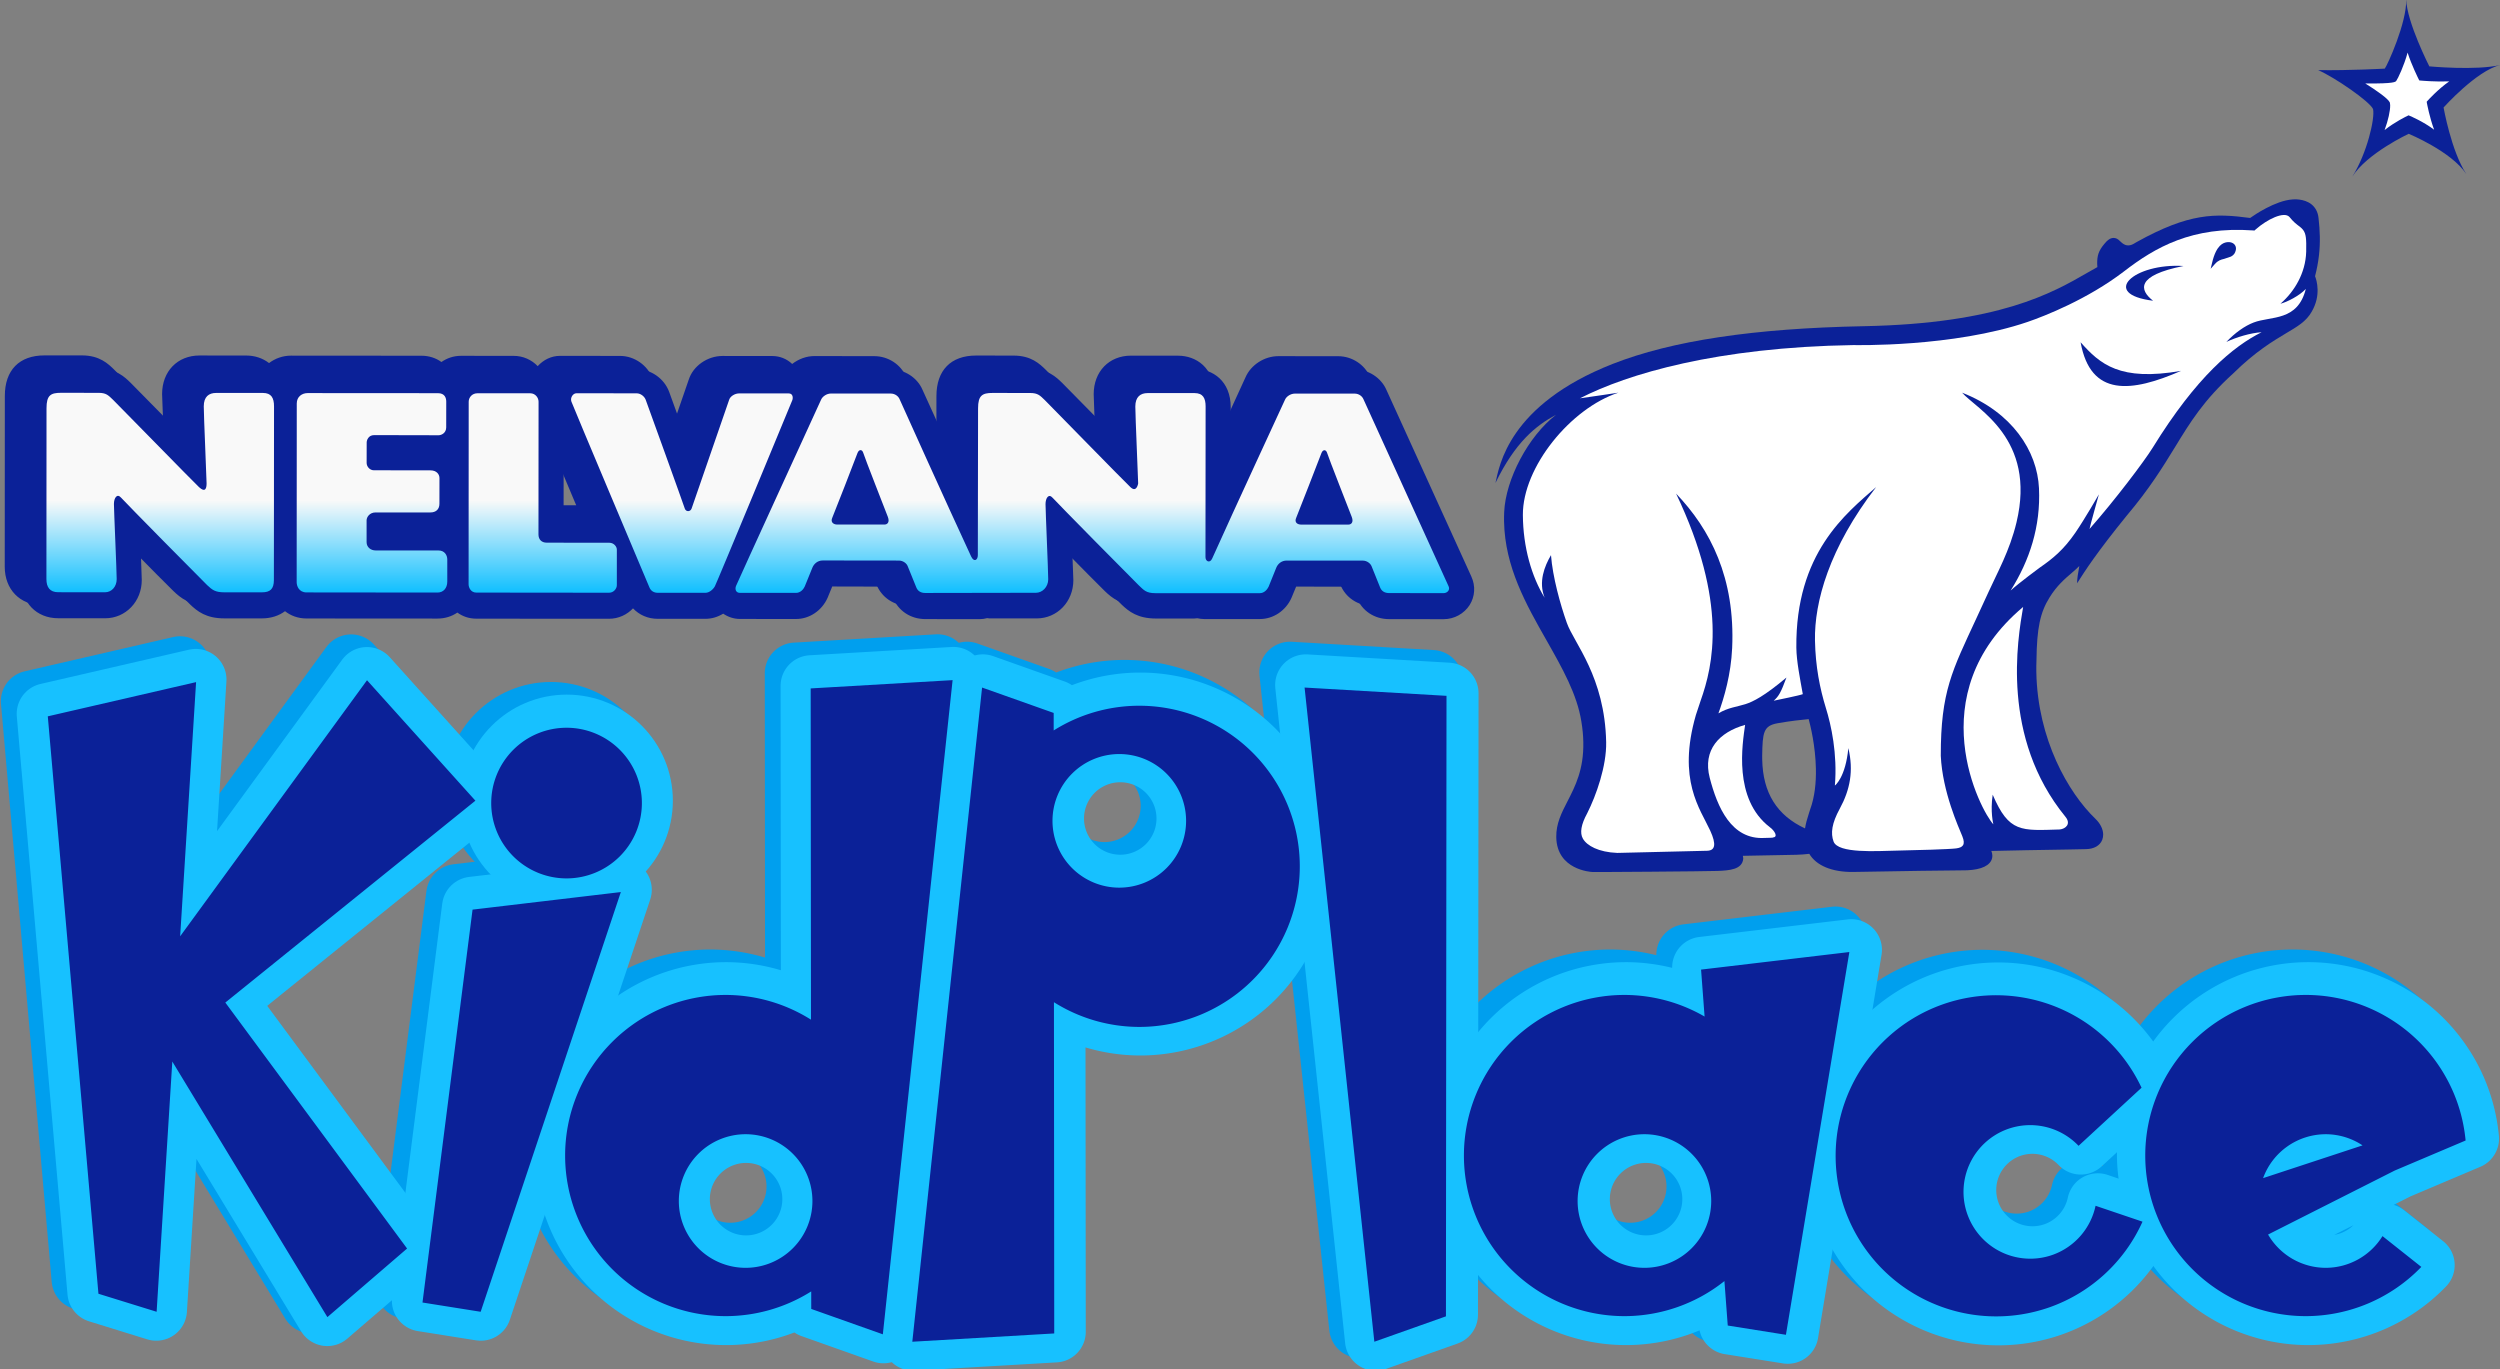 <?xml version="1.0" encoding="UTF-8" standalone="no"?>
<!-- Created with Inkscape (http://www.inkscape.org/) -->

<svg
   xmlns:dc="http://purl.org/dc/elements/1.1/"
   xmlns:cc="http://creativecommons.org/ns#"
   xmlns:rdf="http://www.w3.org/1999/02/22-rdf-syntax-ns#"
   xmlns:svg="http://www.w3.org/2000/svg"
   xmlns="http://www.w3.org/2000/svg"
   xmlns:xlink="http://www.w3.org/1999/xlink"
   xmlns:sodipodi="http://sodipodi.sourceforge.net/DTD/sodipodi-0.dtd"
   xmlns:inkscape="http://www.inkscape.org/namespaces/inkscape"
   width="312.291mm"
   height="171.062mm"
   viewBox="0 0 312.291 171.062"
   version="1.1"
   id="svg8"
   inkscape:version="0.92.4 (5da689c313, 2019-01-14)"
   sodipodi:docname="nelvanakidplace2004to2009.svg">
  <rect x="0" y="0" width="312.291" height="171.062" fill="#808080" stroke="none"/>
  <defs
     id="defs2">
    <linearGradient
       inkscape:collect="always"
       id="linearGradient1013">
      <stop
         style="stop-color:#0ebfff;stop-opacity:1"
         offset="0"
         id="stop1009" />
      <stop
         style="stop-color:#f9f9f9;stop-opacity:1"
         offset="1"
         id="stop1011" />
    </linearGradient>
    <linearGradient
       inkscape:collect="always"
       xlink:href="#linearGradient1013"
       id="linearGradient1015"
       x1="-191.943"
       y1="-1245.019"
       x2="-191.943"
       y2="-1301.08"
       gradientUnits="userSpaceOnUse" />
    <linearGradient
       inkscape:collect="always"
       xlink:href="#linearGradient1013"
       id="linearGradient1047"
       x1="168.906"
       y1="543.213"
       x2="230.66"
       y2="543.213"
       gradientUnits="userSpaceOnUse" />
    <linearGradient
       inkscape:collect="always"
       xlink:href="#linearGradient1013"
       id="linearGradient1118"
       gradientUnits="userSpaceOnUse"
       x1="168.906"
       y1="543.213"
       x2="230.66"
       y2="543.213" />
    <linearGradient
       inkscape:collect="always"
       xlink:href="#linearGradient1013"
       id="linearGradient1120"
       gradientUnits="userSpaceOnUse"
       x1="168.906"
       y1="543.213"
       x2="230.66"
       y2="543.213" />
  </defs>
  <sodipodi:namedview
     id="base"
     pagecolor="#ffffff"
     bordercolor="#666666"
     borderopacity="1.0"
     inkscape:pageopacity="0.0"
     inkscape:pageshadow="2"
     inkscape:zoom="0.51"
     inkscape:cx="788.2483"
     inkscape:cy="635.0841"
     inkscape:document-units="mm"
     inkscape:current-layer="layer1"
     showgrid="false"
     fit-margin-top="0"
     fit-margin-left="0"
     fit-margin-right="0"
     fit-margin-bottom="0"
     inkscape:window-width="1920"
     inkscape:window-height="1057"
     inkscape:window-x="-8"
     inkscape:window-y="-8"
     inkscape:window-maximized="1" />
  <g
     inkscape:label="Layer 1"
     inkscape:groupmode="layer"
     id="layer1"
     transform="translate(43.723,-61.873)">
    <g
       id="g3140"
       transform="matrix(0.265,0,0,0.265,11.232,-500.713)" />
    <g
       id="g1201"
       transform="matrix(0.78,0,0,0.78,1.764,392.713)">
      <g
         transform="matrix(0.265,0,0,0.265,8.586,-502.83)"
         id="g970">
        <path
           d="m 626.755,637.34 -51.305,-112.739 c -3.192,-7.405 -10.928,-12.44 -19.178,-12.44 l -36.193,-0.031 c -8.408,0 -16.588,5.265 -19.864,12.843 0,-0.053 -14.841,32.406 -14.841,32.406 -1.418,3.118 -2.761,6.033 -4.077,8.896 l 0.029,-31.145 c 0.031,-16.077 -10.982,-23.282 -21.879,-23.282 l -28.372,-0.029 c -13.298,0 -22.578,9.611 -22.578,23.312 0,0 0.258,7.634 0.53,15.213 -6.092,-6.151 -29.444,-29.916 -29.444,-29.916 -3.747,-3.658 -8.864,-8.632 -19.476,-8.632 l -22.693,-0.033 c -15.229,0 -23.954,8.896 -23.954,24.509 l -0.027,28.598 -18.36,-40.352 c -3.132,-7.379 -10.838,-12.387 -19.162,-12.387 l -36.165,-0.055 c -4.888,0 -9.637,1.802 -13.469,4.779 -3.19,-3.06 -7.408,-4.807 -12.1,-4.807 l -29.986,-0.029 c -9.109,0 -17.688,5.979 -20.377,14.187 0,0 -5.192,15.017 -10.583,30.659 -5.676,-15.762 -11.152,-30.86 -11.27,-31.118 -2.986,-8.117 -11.095,-13.757 -19.703,-13.757 l -36.407,-0.027 c -5.062,0 -9.867,2.344 -13.354,6.205 -3.69,-3.834 -8.808,-6.205 -14.501,-6.205 l -31.918,-0.031 c -4.387,0 -8.436,1.404 -11.767,3.748 -3.289,-2.402 -7.423,-3.802 -12.099,-3.802 l -78.748,-0.059 c -5.108,0 -9.641,1.716 -13.33,4.488 -3.932,-3.03 -8.794,-4.545 -13.657,-4.545 l -28.37,-0.029 c -13.298,0 -22.582,9.551 -22.607,23.312 0,0 0.286,7.604 0.557,15.214 -6.091,-6.18 -29.46,-29.917 -29.46,-29.917 -3.732,-3.658 -8.879,-8.634 -19.444,-8.665 h -22.737 c -15.229,0 -23.951,8.896 -23.951,24.479 l -0.058,103.275 c 0,13.61 9.165,23.107 22.322,23.107 l 28.339,0.027 c 12.442,0 22.166,-10.123 22.166,-23.135 0,0 -0.255,-7.864 -0.514,-15.185 13.524,13.728 28.082,28.454 29.572,29.8 4.547,4.375 9.866,8.579 20.878,8.579 h 22.707 c 5.491,0 10.239,-1.603 13.93,-4.348 3.403,2.69 7.766,4.406 13.013,4.406 l 79.148,0.055 c 4.521,0 8.623,-1.314 11.984,-3.631 3.104,2.259 6.937,3.689 11.454,3.689 l 80.207,0.059 c 5.75,0 10.868,-2.461 14.5,-6.294 3.778,4.005 9.023,6.321 14.901,6.321 h 28.915 c 3.746,0 7.435,-1.115 10.683,-3.116 2.931,2.001 6.391,3.202 10.167,3.202 l 33.847,0.029 c 8.151,0 15.645,-5.063 19.103,-12.87 0,0 1.816,-4.43 2.776,-6.777 6.806,0.031 27.799,0.031 33.976,0.085 0.029,0.086 2.633,6.493 2.633,6.493 3.175,8.065 10.695,13.101 19.618,13.126 l 32.987,0.029 c 1.488,0 2.946,-0.227 4.392,-0.601 0.528,0.057 1.014,0.171 1.571,0.171 h 28.386 c 12.414,0 22.165,-10.124 22.165,-23.106 0,0 -0.286,-7.894 -0.556,-15.214 13.557,13.755 28.112,28.454 29.585,29.827 4.533,4.35 9.894,8.552 20.907,8.552 l 22.666,0.029 c 0.8,0 1.529,-0.171 2.316,-0.2 1.287,0.286 2.602,0.487 4.018,0.487 h 33.821 c 8.108,0 15.645,-5.063 19.091,-12.843 0,0 1.815,-4.436 2.788,-6.751 6.79,0.031 27.814,0.031 33.976,0.031 0.057,0.168 2.633,6.548 2.633,6.548 3.128,8.007 10.652,13.069 19.616,13.069 l 32.978,0.031 c 6.291,0 12.297,-3.292 15.645,-8.525 3.269,-5.15 3.657,-11.585 1.038,-17.247 m -548.583,-35.092 c 0,-6.266 0.03,-25.168 0.03,-41.699 4.019,9.498 9.639,22.88 17.575,41.725 -6.708,10e-4 -14.732,-0.026 -17.605,-0.026"
           id="path954"
           inkscape:connector-curvature="0"
           style="fill:#0b2198;fill-opacity:1" />
        <path
           d="m -234.394,638.884 c 0,-4.891 0.059,-97.638 0.059,-103.301 0,-7.808 2.516,-9.294 8.75,-9.294 7.536,0 18.103,0.029 22.739,0.029 4.59,0 5.876,1.457 8.864,4.349 2.959,2.86 48.12,49.162 51.807,52.624 3.719,3.457 4.605,0.857 4.577,-2.317 0,-3.146 -1.703,-40.668 -1.703,-46.502 0,-5.834 3.103,-8.097 7.408,-8.097 h 28.37 c 5.076,0 6.68,3.062 6.68,8.097 0,5.034 -0.086,99.611 -0.086,104.989 0,5.405 -2.246,7.406 -7.194,7.406 -4.99,0 -17.202,0 -22.707,0 -5.478,0 -7.292,-1.4 -10.425,-4.345 -3.131,-3.003 -49.749,-50.25 -52.067,-52.91 -2.345,-2.659 -4.275,0.172 -4.275,3.886 0,3.691 1.673,40.702 1.673,45.388 0,4.691 -3.175,7.95 -7.008,7.95 -3.802,-0.027 -23.309,-0.027 -28.34,-0.027 -5.047,0 -7.122,-3.035 -7.122,-7.925"
           id="path956"
           inkscape:connector-curvature="0"
           style="fill:#ffffff" />
        <path
           d="m -83.157,640.803 c 0,-2.12 0.056,-104.046 0.056,-108.082 0,-4.087 3.161,-6.26 6.565,-6.26 3.417,0 74.503,0.053 78.748,0.053 4.245,0 5.032,2.976 5.032,5.121 0,2.143 -0.028,12.155 -0.028,15.557 0,3.375 -2.873,4.75 -4.605,4.75 -1.658,0 -35.307,-0.033 -38.91,-0.086 -3.63,0 -4.546,3.202 -4.546,4.459 0,1.289 -0.028,10.238 -0.028,12.357 0,2.113 1.817,4.434 4.361,4.434 2.546,0.029 30.646,0.055 34.234,0.055 3.632,0 5.421,2.317 5.421,4.692 0,2.316 -0.027,12.124 -0.027,15.504 0,3.4 -2.189,5.233 -5.394,5.233 -3.186,0 -29.572,0 -33.204,0 -3.604,0 -5.419,2.858 -5.419,4.773 0,1.888 0,10.012 0,13.186 0,3.177 2.673,5.006 5.419,5.006 2.787,0 34.505,0.027 38.094,0.027 3.632,0 5.249,2.862 5.249,5.405 v 13.415 c 0,4.035 -2.458,6.608 -5.893,6.608 -3.388,0 -74.503,-0.085 -79.148,-0.085 -4.689,-0.003 -5.977,-3.978 -5.977,-6.122"
           id="path958"
           inkscape:connector-curvature="0"
           style="fill:#ffffff" />
        <path
           d="m 20.744,642.086 c 0,-1.686 0.058,-107.874 0.058,-110.422 0,-2.574 2.059,-5.09 5.248,-5.09 3.191,0 28.758,0 31.916,0 3.191,0 5.062,2.746 5.062,5.09 0,2.316 -0.055,77.251 -0.055,80.252 0,2.944 1.789,4.949 4.99,4.949 3.19,0 35.306,0.055 37.896,0.055 2.545,0 4.474,2.203 4.474,4.146 0,1.918 0,19.36 0,21.48 0,2.145 -1.929,4.574 -4.718,4.574 -2.746,0 -76.82,-0.086 -80.208,-0.086 -3.433,0 -4.663,-3.228 -4.663,-4.948"
           id="path960"
           inkscape:connector-curvature="0"
           style="fill:#ffffff" />
        <path
           d="m 129.982,643.806 c -0.958,-2.316 -46.302,-109.767 -47.12,-112.228 -0.844,-2.457 1.086,-5.004 2.987,-5.004 1.902,0 33.821,0.027 36.407,0.027 2.544,0 4.732,1.919 5.478,3.807 0.7,1.887 23.036,63.689 23.653,65.807 0.644,2.086 3.373,2.145 4.131,0 0.76,-2.176 22.081,-63.92 22.724,-65.807 0.614,-1.946 3.372,-3.748 5.948,-3.748 2.517,0 27.44,0 29.987,0 2.545,0 2.731,2.516 2.229,4.005 -0.529,1.428 -45.687,110.508 -46.83,112.567 -1.174,2.086 -3.518,3.919 -5.648,3.919 h -28.915 c -2.157,0 -4.118,-1.029 -5.031,-3.345"
           id="path962"
           inkscape:connector-curvature="0"
           style="fill:#ffffff" />
        <path
           d="m 435.725,647.378 c -5.478,0 -6.878,-1.802 -10.01,-4.777 -3.131,-3.001 -49.735,-50.247 -52.067,-52.906 -2.344,-2.66 -4.245,0.198 -4.245,3.886 0,3.689 1.631,40.698 1.631,45.419 0,4.66 -3.577,8.15 -7.408,8.15 -3.805,0 -64.106,0.115 -66.896,0.115 -2.745,0 -4.59,-1.176 -5.462,-3.459 -0.914,-2.288 -4.49,-11.014 -5.161,-12.729 -0.646,-1.716 -2.776,-3.4 -5.335,-3.4 -2.545,0 -42.787,-0.059 -45.974,-0.059 -3.186,0 -5.363,2.059 -6.29,4.35 -0.945,2.286 -3.875,9.664 -4.632,11.412 -0.789,1.742 -2.662,3.829 -5.249,3.829 0,0 -31.273,0 -33.847,0 -2.544,0 -3.189,-2.201 -2.432,-4.173 0.728,-1.948 50.579,-110.711 51.422,-112.6 0.829,-1.946 3.402,-3.715 5.976,-3.715 2.518,0 33.622,0.027 36.167,0.027 2.516,0 4.517,1.604 5.245,3.285 0.53,1.262 28.614,63.549 43.258,95.098 1.759,3.801 4.075,2.229 4.075,-0.688 0.027,-24.308 0.143,-84.055 0.143,-88.773 0,-7.808 2.545,-9.298 8.781,-9.298 7.532,0 18.101,0.033 22.693,0.033 4.604,0 5.92,1.457 8.878,4.317 2.96,2.917 48.119,49.219 51.809,52.652 3.716,3.462 4.59,-2.316 4.59,-2.316 -0.029,-3.147 -1.716,-40.668 -1.716,-46.502 0,-5.808 3.104,-8.095 7.405,-8.095 h 28.372 c 5.107,0 6.706,3.058 6.706,8.095 0,4.12 -0.086,64.578 -0.086,91.031 0,2.691 2.719,3.834 4.02,0.917 13.698,-30.518 43.399,-94.552 44.045,-96.041 0.813,-1.942 3.387,-3.689 5.947,-3.689 2.545,0 33.617,0 36.164,0 2.543,0 4.531,1.603 5.261,3.318 0.716,1.657 50.35,110.682 51.468,113.082 1.141,2.432 -1.003,4.179 -2.904,4.179 -1.902,0 -30.216,-0.029 -32.978,-0.029 -2.786,0 -4.604,-1.174 -5.507,-3.461 -0.898,-2.288 -4.475,-11.012 -5.116,-12.726 -0.671,-1.716 -2.788,-3.434 -5.333,-3.434 -2.574,0 -42.788,-0.027 -45.988,-0.027 -3.189,0 -5.349,2.029 -6.292,4.316 -0.931,2.317 -3.861,9.695 -4.617,11.47 -0.802,1.716 -2.705,3.916 -5.248,3.916 -2.546,0 -57.786,0 -63.263,0"
           id="path964"
           inkscape:connector-curvature="0"
           style="fill:#ffffff" />
        <path
           d="m 243.55,605.91 c 2.315,0 26.797,0 28.526,0 1.703,0 3.278,-1.348 2.046,-4.607 -1.229,-3.229 -14.229,-36.404 -14.843,-38.637 -0.644,-2.258 -2.605,-2.436 -3.549,0.113 -0.899,2.52 -14.284,37.006 -15.17,38.925 -1.284,2.775 0.66,4.206 2.99,4.206"
           id="path966"
           inkscape:connector-curvature="0"
           style="fill:#1c3f94" />
        <path
           d="m 523.884,605.938 c 2.346,0 26.827,0 28.527,0 1.689,0 3.302,-1.314 2.075,-4.574 -1.23,-3.233 -14.26,-36.41 -14.872,-38.643 -0.614,-2.23 -2.588,-2.43 -3.518,0.119 -0.946,2.54 -14.331,37.006 -15.175,38.921 -1.284,2.776 0.619,4.177 2.963,4.177"
           id="path968"
           inkscape:connector-curvature="0"
           style="fill:#1c3f94" />
      </g>
      <g
         transform="matrix(0.186,0,0,0.186,202.53,-378.735)"
         id="g3127">
        <g
           id="g3103">
          <path
             d="m 650.923,-185.098 c 2.316,-2.945 19.063,-39.839 18.447,-59.487 0.615,19.647 19.92,57.542 19.92,57.542 0,0 40.526,3.776 61.117,-1.202 -20.593,4.978 -48.85,36.608 -48.85,36.608 0,0 6.62,37.723 19.563,57.286 -12.941,-19.563 -49.608,-34.634 -49.608,-34.634 0,0 -35.85,16.731 -48.532,36.894 12.683,-20.163 19.647,-50.221 17.859,-58.172 -2.802,-6.547 -33.175,-27.455 -47.29,-33.547 27.214,0.4 57.374,-1.288 57.374,-1.288"
             id="path15"
             inkscape:connector-curvature="0"
             style="fill:#0b2198;fill-opacity:1" />
          <path
             d="m 634.147,-172.315 c 9.652,5.979 19.704,13.101 21.106,16.303 l 0.057,0.256 0.057,0.202 c 0.117,0.516 0.214,1.23 0.214,1.973 0.115,4.632 -1.702,13.012 -4.805,21.391 8.895,-7.093 19.091,-11.957 19.734,-12.242 l 0.945,-0.458 0.93,0.429 c 0.673,0.255 11.71,4.948 21.034,11.954 -4.021,-10.868 -6.062,-22.308 -6.22,-22.966 l -0.172,-1.115 0.759,-0.858 c 0.47,-0.541 9.108,-10.037 18.632,-16.673 -11.54,0.457 -23.753,-0.601 -24.452,-0.687 l -1.314,-0.114 -0.587,-1.146 c -0.33,-0.684 -5.979,-11.925 -9.494,-22.82 -2.834,10.81 -8.439,22.621 -9.697,24.252 -0.727,0.92 -1.143,2.549 -26.727,2.319"
             id="path17"
             inkscape:connector-curvature="0"
             style="fill:#ffffff" />
        </g>
        <g
           id="g3118">
          <path
             d="m 571.502,-72.474 c -14.816,1.001 -32.976,13.44 -36.492,15.958 -30.317,-4.003 -52.395,-4.433 -97.554,20.648 -1.987,1.23 -4.218,2.574 -5.762,2.804 -4.135,0.886 -6.681,-1.574 -8.967,-3.719 -1.587,-1.687 -3.461,-2.603 -5.447,-2.545 -2.545,0.085 -5.035,1.659 -7.551,4.834 -5.392,6.319 -6.507,10.608 -6.421,17.616 0.029,0.831 0.115,1.772 0.171,2.662 -1.986,1.086 -8.395,4.746 -8.395,4.746 -30.343,17.504 -76.116,43.9 -193.063,46.159 -94.177,1.832 -164.818,12.442 -215.867,32.461 C -103.662,104.469 -111.443,156.981 -114.789,171.65 c 16.93,-34.92 34.705,-49.39 52.167,-58.715 -23.968,18.504 -43.444,55.712 -44.644,83.796 -0.144,2.776 -0.144,5.491 -0.115,8.151 0.759,39.238 19.007,71.385 36.694,102.502 13.44,23.708 26.153,46.101 29.901,69.84 1.056,6.407 1.557,12.211 1.643,17.589 0.471,23.48 -6.907,37.863 -13.526,50.765 -5.164,10.007 -9.996,19.42 -9.755,31.113 0.532,28.146 29.788,29.861 31.046,29.916 2.543,0.172 97.395,-0.515 108.006,-0.916 9.453,-0.429 21.235,-0.944 21.936,-10.666 v -0.258 c 0,0 -0.187,-1.203 -0.33,-2.086 4.862,-0.086 45.888,-0.886 45.888,-0.886 3.931,-0.086 7.649,-0.401 11.309,-0.831 5.95,10.066 19.422,15.756 37.423,15.615 35.234,-0.659 90.59,-1.485 93.693,-1.374 13.671,0.2 22.466,-2.688 25.453,-8.294 0.759,-1.433 1.072,-2.917 1.041,-4.488 -0.027,-1.26 -0.339,-2.604 -0.842,-3.92 13.027,-0.401 45.802,-0.916 66.267,-1.257 l 15.173,-0.314 c 6.949,-0.115 12.039,-3.032 14.001,-7.979 0.556,-1.517 0.857,-3.121 0.828,-4.719 -0.086,-4.492 -2.432,-9.352 -6.706,-13.442 -23.323,-22.452 -49.735,-68.296 -50.849,-126.182 -0.059,-3.372 -0.031,-6.778 0.125,-10.294 0.315,-27.57 3.163,-41.239 11.325,-54.195 6.121,-9.925 12.917,-15.788 18.979,-20.966 2.371,-2.057 4.632,-4.002 6.593,-6.005 -1.23,6.779 -1.902,10.954 -1.93,14.9 7.047,-11.124 17.013,-26.57 42.754,-58.286 19.592,-23.167 31.158,-42.042 41.384,-58.687 13.328,-21.851 24.897,-40.698 50.136,-63.605 19.391,-19.104 34.563,-28.056 45.572,-34.663 10.124,-6.005 17.474,-10.296 22.192,-18.676 4.075,-7.034 5.147,-13.672 5.035,-19.047 -0.117,-5.721 -1.52,-9.839 -2.19,-11.411 3.245,-12.642 4.333,-23.452 4.12,-34.12 -0.085,-5.291 -0.515,-10.638 -1.131,-16.102 -0.528,-4.948 -2.558,-8.837 -6.006,-11.668 -6.532,-5.231 -15.784,-4.316 -16.369,-4.259 M 114.895,409.889 c -0.028,-1.088 -0.054,-2.203 -0.028,-3.346 0.328,-19.937 0.945,-25.798 13.213,-28.001 11.954,-2.087 20.32,-2.913 26.44,-3.518 0,0 0.301,-0.027 0.386,-0.027 1.458,5.405 5.834,22.966 6.204,42.754 0.244,11.669 -0.928,24.055 -4.95,35.037 l -1.084,3.373 c -1.604,4.891 -2.69,8.923 -3.334,12.929 -24.134,-11.213 -36.29,-30.544 -36.847,-59.201"
             id="path7"
             inkscape:connector-curvature="0"
             style="fill:#0b2198;fill-opacity:1" />
          <path
             d="m 539.728,-46.589 c 9.979,-8.838 24.481,-15.844 29.099,-10.811 3.762,4.577 5.521,5.806 9.296,8.694 4.032,3.232 5.005,6.406 5.177,13.927 0.027,2.089 0.027,4.52 -0.029,7.352 -0.53,18.474 -10.196,34.376 -22.167,44.757 5.45,-1.316 16.602,-6.949 21.852,-12.783 -7.036,28.256 -30.061,23.222 -44.904,28.943 -7.677,2.917 -16.128,8.923 -23.506,16.73 8.694,-4.09 20.763,-7.75 30.329,-8.351 -24.125,12.068 -55.812,37.866 -93.865,99.582 -7.021,11.357 -32.53,45.161 -54.296,69.814 0.472,-2.801 8.064,-29.774 8.064,-29.774 0,0 -12.212,21.251 -20.189,32.893 -10.21,14.871 -19.492,22.422 -30.86,30.257 0,0 -17.686,13.039 -24.951,19.647 16.345,-25.969 25.954,-55.138 24.423,-88.058 -1.487,-32.118 -23.108,-65.407 -66.206,-82.31 12.241,14.101 64.19,39.268 46.845,111.681 -5.791,24.338 -16.801,43.813 -23.895,59.519 l -10.537,22.85 c -20.937,45.244 -30.819,63.205 -30.761,118.629 1.473,31.203 15.441,61.575 18.519,69.183 3.103,7.61 0.258,9.78 -5.278,10.525 -5.532,0.741 -34.576,1.599 -51.594,1.915 -17.075,0.37 -50.077,2.602 -53.954,-7.808 -2.66,-7.207 -1.543,-15.701 5.363,-28.372 8.865,-16.302 12.012,-32.63 7.351,-52.079 -2.374,25.08 -11.341,32.174 -11.598,32.201 2.288,-27.311 -3.217,-52.192 -7.706,-66.606 -5.265,-17.073 -8.981,-35.891 -9.426,-58.257 -0.613,-33.032 12.156,-79.619 52.653,-132.1 -25.969,22.765 -69.467,56.798 -68.695,138.336 0.142,11.583 3.161,26.598 5.563,39.954 -2.734,1.143 -21.623,4.918 -25.041,5.659 4.363,-3.916 6.12,-6.919 10.954,-19.958 -18.891,15.9 -28.699,20.82 -35.406,22.934 -7.264,2.316 -14.913,2.917 -23.167,7.921 5.007,-13.755 10.797,-33.572 11.828,-56.224 2.715,-60.374 -18.833,-102.302 -48.292,-133.016 44.828,93.92 31.83,148.204 21.177,178.233 l -4.105,12.381 c -16.174,56.057 3.748,80.909 12.328,99.584 5.505,12.014 4.189,17.075 -2.546,17.333 -4.718,0.171 -77.462,1.86 -77.462,1.86 -16.172,-0.632 -26.181,-6.236 -29.614,-12.297 -2.803,-4.891 -1.543,-12.241 3.662,-21.738 7.852,-15.529 16.759,-40.84 16.372,-61.317 -1.116,-56.428 -27.729,-85.369 -33.821,-102.588 -5.647,-15.872 -12.268,-39.724 -13.684,-58.455 -5.565,9.467 -10.984,23.079 -5.449,36.722 -11.212,-18.217 -18.563,-43.443 -18.762,-71.24 -0.244,-41.301 41.197,-91.95 82.238,-105.362 0,0 -24.023,3.632 -33.132,4.861 40.993,-21.048 117.969,-43.984 235.458,-45.842 0.786,0 85.754,2.001 150.088,-19.963 14.443,-4.947 51.581,-19.474 82.881,-43.441 27.058,-20.88 58.746,-39.011 111.054,-35.32 l 1.314,0.116"
             id="path9"
             inkscape:connector-curvature="0"
             style="fill:#ffffff" />
          <path
             d="m 339.559,278.389 c -4.863,28.367 -19.334,112.309 36.335,180.577 5.162,6.177 0.387,10.494 -4.834,11.04 -33.146,0.972 -43.685,2.972 -57.712,-29.947 -2.231,14.531 0.558,25.514 0.558,25.514 -10.727,-11.357 -64.32,-111.655 25.653,-187.184"
             id="path11"
             inkscape:connector-curvature="0"
             style="fill:#ffffff" />
          <path
             d="m 121.43,468.029 c 4.045,2.862 7.619,8.751 2.488,8.841 0,0 2.729,0.253 -7.051,0.425 -28.641,1.661 -40.625,-26.566 -47.159,-51.734 -6.234,-23.994 8.094,-39.322 30.458,-45.615 -2.158,15.786 -10.566,63.634 21.264,88.083"
             id="path13"
             inkscape:connector-curvature="0"
             style="fill:#ffffff" />
          <path
             d="m 475.536,75.131 c -42.77,18.676 -77.934,22.765 -86.513,-24.624 16.803,18.903 33.818,33.833 86.513,24.624"
             id="path19"
             inkscape:connector-curvature="0"
             style="fill:#0b2198;fill-opacity:1" />
          <path
             d="m 451.428,14.754 c -11.856,-9.178 -14.958,-21.764 26.24,-29.913 -42.788,-2.661 -72.303,24.167 -26.24,29.913"
             id="path21"
             inkscape:connector-curvature="0"
             style="fill:#0b2198;fill-opacity:1" />
          <path
             d="m 514.688,-35.58 c -2.459,0.458 -8.737,1.89 -12.397,17.504 l -1.287,5.319 3.66,-4.089 c 2.847,-3.203 5.134,-3.746 7.937,-4.433 l 5.949,-2.003 c 2.518,-1.343 3.518,-2.974 4.13,-5.549 0.315,-1.571 0.086,-3.089 -0.728,-4.288 -1.414,-2.089 -4.189,-2.975 -7.264,-2.461"
             id="path23"
             inkscape:connector-curvature="0"
             style="fill:#0b2198;fill-opacity:1" />
        </g>
      </g>
      <g
         id="g3107"
         transform="matrix(0.265,0,0,0.265,11.232,-500.713)">
        <path
           style="fill:#0b2198;fill-opacity:1"
           inkscape:connector-curvature="0"
           id="path25"
           d="m 626.755,637.34 -51.305,-112.739 c -3.192,-7.405 -10.928,-12.44 -19.178,-12.44 l -36.193,-0.031 c -8.408,0 -16.588,5.265 -19.864,12.843 0,-0.053 -14.841,32.406 -14.841,32.406 -1.418,3.118 -2.761,6.033 -4.077,8.896 l 0.029,-31.145 c 0.031,-16.077 -10.982,-23.282 -21.879,-23.282 l -28.372,-0.029 c -13.298,0 -22.578,9.611 -22.578,23.312 0,0 0.258,7.634 0.53,15.213 -6.092,-6.151 -29.444,-29.916 -29.444,-29.916 -3.747,-3.658 -8.864,-8.632 -19.476,-8.632 l -22.693,-0.033 c -15.229,0 -23.954,8.896 -23.954,24.509 l -0.027,28.598 -18.36,-40.352 c -3.132,-7.379 -10.838,-12.387 -19.162,-12.387 l -36.165,-0.055 c -4.888,0 -9.637,1.802 -13.469,4.779 -3.19,-3.06 -7.408,-4.807 -12.1,-4.807 l -29.986,-0.029 c -9.109,0 -17.688,5.979 -20.377,14.187 0,0 -5.192,15.017 -10.583,30.659 -5.676,-15.762 -11.152,-30.86 -11.27,-31.118 -2.986,-8.117 -11.095,-13.757 -19.703,-13.757 l -36.407,-0.027 c -5.062,0 -9.867,2.344 -13.354,6.205 -3.69,-3.834 -8.808,-6.205 -14.501,-6.205 l -31.918,-0.031 c -4.387,0 -8.436,1.404 -11.767,3.748 -3.289,-2.402 -7.423,-3.802 -12.099,-3.802 l -78.748,-0.059 c -5.108,0 -9.641,1.716 -13.33,4.488 -3.932,-3.03 -8.794,-4.545 -13.657,-4.545 l -28.37,-0.029 c -13.298,0 -22.582,9.551 -22.607,23.312 0,0 0.286,7.604 0.557,15.214 -6.091,-6.18 -29.46,-29.917 -29.46,-29.917 -3.732,-3.658 -8.879,-8.634 -19.444,-8.665 h -22.737 c -15.229,0 -23.951,8.896 -23.951,24.479 l -0.058,103.275 c 0,13.61 9.165,23.107 22.322,23.107 l 28.339,0.027 c 12.442,0 22.166,-10.123 22.166,-23.135 0,0 -0.255,-7.864 -0.514,-15.185 13.524,13.728 28.082,28.454 29.572,29.8 4.547,4.375 9.866,8.579 20.878,8.579 h 22.707 c 5.491,0 10.239,-1.603 13.93,-4.348 3.403,2.69 7.766,4.406 13.013,4.406 l 79.148,0.055 c 4.521,0 8.623,-1.314 11.984,-3.631 3.104,2.259 6.937,3.689 11.454,3.689 l 80.207,0.059 c 5.75,0 10.868,-2.461 14.5,-6.294 3.778,4.005 9.023,6.321 14.901,6.321 h 28.915 c 3.746,0 7.435,-1.115 10.683,-3.116 2.931,2.001 6.391,3.202 10.167,3.202 l 33.847,0.029 c 8.151,0 15.645,-5.063 19.103,-12.87 0,0 1.816,-4.43 2.776,-6.777 6.806,0.031 27.799,0.031 33.976,0.085 0.029,0.086 2.633,6.493 2.633,6.493 3.175,8.065 10.695,13.101 19.618,13.126 l 32.987,0.029 c 1.488,0 2.946,-0.227 4.392,-0.601 0.528,0.057 1.014,0.171 1.571,0.171 h 28.386 c 12.414,0 22.165,-10.124 22.165,-23.106 0,0 -0.286,-7.894 -0.556,-15.214 13.557,13.755 28.112,28.454 29.585,29.827 4.533,4.35 9.894,8.552 20.907,8.552 l 22.666,0.029 c 0.8,0 1.529,-0.171 2.316,-0.2 1.287,0.286 2.602,0.487 4.018,0.487 h 33.821 c 8.108,0 15.645,-5.063 19.091,-12.843 0,0 1.815,-4.436 2.788,-6.751 6.79,0.031 27.814,0.031 33.976,0.031 0.057,0.168 2.633,6.548 2.633,6.548 3.128,8.007 10.652,13.069 19.616,13.069 l 32.978,0.031 c 6.291,0 12.297,-3.292 15.645,-8.525 3.269,-5.15 3.657,-11.585 1.038,-17.247 m -548.583,-35.092 c 0,-6.266 0.03,-25.168 0.03,-41.699 4.019,9.498 9.639,22.88 17.575,41.725 -6.708,10e-4 -14.732,-0.026 -17.605,-0.026" />
        <path
           id="path27"
           transform="translate(-42.45,1892.458)"
           d="m -183.135,-1366.17 c -6.234,0 -8.75,1.487 -8.75,9.295 0,5.663 -0.059,98.41 -0.059,103.301 0,4.89 2.074,7.926 7.121,7.926 5.031,0 24.538,0 28.34,0.025 3.833,0 7.008,-3.258 7.008,-7.949 0,-4.686 -1.672,-41.698 -1.672,-45.389 0,-3.714 1.93,-6.544 4.275,-3.885 2.318,2.66 48.935,49.907 52.066,52.91 3.133,2.945 4.948,4.344 10.426,4.344 h 22.707 c 4.948,0 7.193,-2.001 7.193,-7.406 0,-5.378 0.086,-99.954 0.086,-104.988 0,-5.035 -1.604,-8.098 -6.68,-8.098 h -28.371 c -4.305,0 -7.408,2.264 -7.408,8.098 0,5.834 1.703,43.356 1.703,46.502 0.028,3.174 -0.857,5.773 -4.576,2.316 -3.687,-3.462 -48.848,-49.763 -51.807,-52.623 -2.988,-2.892 -4.275,-4.35 -8.865,-4.35 -4.636,0 -15.202,-0.029 -22.738,-0.029 z m 563,0.084 c -6.236,0 -8.781,1.489 -8.781,9.297 0,4.718 -0.116,64.466 -0.143,88.773 0,2.917 -2.317,4.49 -4.076,0.689 -14.644,-31.549 -42.728,-93.838 -43.258,-95.1 -0.728,-1.681 -2.728,-3.285 -5.244,-3.285 -2.545,0 -33.65,-0.025 -36.168,-0.025 -2.574,0 -5.146,1.769 -5.975,3.715 -0.843,1.889 -50.694,110.652 -51.422,112.6 -0.757,1.972 -0.112,4.172 2.432,4.172 h 33.846 c 2.587,0 4.461,-2.086 5.25,-3.828 0.757,-1.748 3.688,-9.126 4.633,-11.412 0.927,-2.291 3.103,-4.35 6.289,-4.35 3.187,0 43.43,0.059 45.975,0.059 2.559,-10e-5 4.688,1.684 5.334,3.4 0.671,1.715 4.248,10.441 5.162,12.729 0.872,2.283 2.716,3.459 5.461,3.459 2.79,0 63.091,-0.115 66.896,-0.115 3.831,0 7.408,-3.49 7.408,-8.15 -10e-6,-4.721 -1.631,-41.729 -1.631,-45.418 0,-3.688 1.9,-6.547 4.244,-3.887 2.332,2.659 48.937,49.905 52.068,52.906 3.132,2.975 4.532,4.777 10.01,4.777 h 63.262 c 2.543,0 4.446,-2.2 5.248,-3.916 0.756,-1.775 3.686,-9.154 4.617,-11.471 0.943,-2.287 3.104,-4.314 6.293,-4.314 3.2,0 43.414,0.025 45.988,0.025 2.545,0 4.661,1.72 5.332,3.436 0.641,1.714 4.217,10.437 5.115,12.725 0.903,2.287 2.722,3.461 5.508,3.461 2.762,0 31.077,0.029 32.979,0.029 1.901,0 4.045,-1.746 2.904,-4.178 -1.118,-2.4 -50.753,-111.425 -51.469,-113.082 -0.73,-1.715 -2.719,-3.318 -5.262,-3.318 h -36.164 c -2.56,0 -5.132,1.748 -5.945,3.689 -0.646,1.489 -30.347,65.521 -44.045,96.039 -1.301,2.917 -4.021,1.775 -4.021,-0.916 10e-6,-26.453 0.086,-86.911 0.086,-91.031 0,-5.037 -1.598,-8.096 -6.705,-8.096 H 473.523 c -4.301,0 -7.404,2.288 -7.404,8.096 0,5.834 1.688,43.355 1.717,46.502 0,0 -0.874,5.778 -4.59,2.316 -3.69,-3.433 -48.851,-49.735 -51.811,-52.652 -2.958,-2.86 -4.273,-4.316 -8.877,-4.316 -4.592,0 -15.161,-0.033 -22.693,-0.033 z m -413.951,0.088 c -3.404,0 -6.564,2.175 -6.564,6.262 0,4.036 -0.057,105.962 -0.057,108.082 0,2.144 1.288,6.118 5.977,6.121 4.645,0 75.76,0.086 79.148,0.086 3.435,0 5.893,-2.574 5.893,-6.609 v -13.414 c 0,-2.543 -1.616,-5.406 -5.248,-5.406 -3.589,0 -35.307,-0.025 -38.094,-0.025 -2.746,0 -5.42,-1.829 -5.42,-5.006 v -13.188 c 0,-1.915 1.816,-4.771 5.42,-4.771 h 33.203 c 3.205,0 5.395,-1.834 5.395,-5.234 0,-3.38 0.027,-13.188 0.027,-15.504 0,-2.375 -1.79,-4.691 -5.422,-4.691 -3.588,0 -31.688,-0.026 -34.234,-0.055 -2.544,0 -4.361,-2.321 -4.361,-4.434 0,-2.119 0.029,-11.068 0.029,-12.357 0,-1.257 0.915,-4.459 4.545,-4.459 3.603,0.053 37.252,0.086 38.91,0.086 1.732,0 4.605,-1.375 4.605,-4.75 0,-3.402 0.027,-13.414 0.027,-15.557 0,-2.145 -0.786,-5.121 -5.031,-5.121 -4.245,0 -75.331,-0.055 -78.748,-0.055 z M 68.5,-1365.885 c -3.189,0 -5.248,2.516 -5.248,5.09 0,2.548 -0.059,108.736 -0.059,110.422 0,1.72 1.231,4.949 4.664,4.949 3.388,0 77.461,0.086 80.207,0.086 2.789,0 4.719,-2.429 4.719,-4.574 v -21.48 c 0,-1.943 -1.93,-4.146 -4.475,-4.146 -2.59,0 -34.705,-0.055 -37.895,-0.055 -3.201,10e-5 -4.99,-2.005 -4.99,-4.949 0,-3.001 0.055,-77.936 0.055,-80.252 0,-2.344 -1.871,-5.09 -5.062,-5.09 z m 59.799,0 c -1.901,0 -3.83,2.547 -2.986,5.004 0.818,2.461 46.161,109.913 47.119,112.229 0.913,2.316 2.874,3.346 5.031,3.346 h 28.916 c 2.13,0 4.472,-1.834 5.646,-3.92 1.143,-2.059 46.301,-111.138 46.83,-112.566 0.502,-1.489 0.316,-4.006 -2.229,-4.006 h -29.986 c -2.576,0 -5.335,1.802 -5.949,3.748 -0.643,1.887 -21.963,63.633 -22.723,65.809 -0.758,2.145 -3.487,2.086 -4.131,0 -0.617,-2.118 -22.954,-63.922 -23.654,-65.809 -0.746,-1.888 -2.933,-3.807 -5.477,-3.807 -2.586,0 -34.506,-0.027 -36.408,-0.027 z m 171.768,34.346 c 0.689,0.01 1.34,0.617 1.662,1.746 0.614,2.233 13.615,35.41 14.844,38.639 1.232,3.259 -0.344,4.606 -2.047,4.606 H 286 c -2.33,0 -4.274,-1.43 -2.99,-4.205 0.886,-1.919 14.271,-36.406 15.17,-38.926 0.472,-1.274 1.198,-1.867 1.887,-1.859 z"
           style="fill:url(#linearGradient1015);fill-opacity:1"
           inkscape:connector-curvature="0" />
        <path
           style="fill:#0b2198;fill-opacity:1"
           inkscape:connector-curvature="0"
           id="path39"
           d="m 523.884,605.938 c 2.346,0 26.827,0 28.527,0 1.689,0 3.302,-1.314 2.075,-4.574 -1.23,-3.233 -14.26,-36.41 -14.872,-38.643 -0.614,-2.23 -2.588,-2.43 -3.518,0.119 -0.946,2.54 -14.331,37.006 -15.175,38.921 -1.284,2.776 0.619,4.177 2.963,4.177" />
      </g>
      <g
         transform="matrix(0.957,0,0,0.957,4.071,-9.038)"
         id="g1116">
        <g
           style="fill:#0b2198;fill-opacity:1;stroke:#009fee;stroke-width:7.408;stroke-linecap:round;stroke-linejoin:round;stroke-miterlimit:4;stroke-dasharray:none;stroke-opacity:1;paint-order:normal"
           inkscape:label="Layer 1"
           id="g1086"
           transform="matrix(1.384,0,0,1.384,-293.802,-1018.942)">
          <g
             style="fill:#0b2198;fill-opacity:1;stroke:#009fee;stroke-width:14.12;stroke-linecap:round;stroke-linejoin:round;stroke-miterlimit:4;stroke-dasharray:none;stroke-opacity:1;paint-order:normal"
             id="g1084"
             transform="matrix(0.525,0,0,0.525,51.081,472.588)">
            <g
               style="fill:#0b2198;fill-opacity:1;stroke:#009fee;stroke-width:14.12;stroke-linecap:round;stroke-linejoin:round;stroke-miterlimit:4;stroke-dasharray:none;stroke-opacity:1;paint-order:normal"
               transform="translate(414.34,591.94)"
               id="g1082">
              <path
                 style="fill:#0b2198;fill-opacity:1;stroke:#009fee;stroke-width:14.12;stroke-linecap:round;stroke-linejoin:round;stroke-miterlimit:4;stroke-dasharray:none;stroke-opacity:1;paint-order:normal"
                 d="m -116.128,-533.577 -43.092,59.048 3.674,-58.617 -34.198,7.892 11.68,133.161 13.417,4.157 3.617,-57.709 35.764,58.941 18.381,-15.817 -41.919,-56.724 57.672,-46.556 z"
                 id="path1064"
                 inkscape:connector-curvature="0" />
              <path
                 sodipodi:nodetypes="ccccc"
                 inkscape:connector-curvature="0"
                 id="path1066"
                 d="m -103.334,-390.07 11.546,-90.608 34.198,-4.051 -32.328,96.793 z"
                 style="fill:#0b2198;fill-opacity:1;stroke:#009fee;stroke-width:14.12;stroke-linecap:round;stroke-linejoin:round;stroke-miterlimit:4;stroke-dasharray:none;stroke-opacity:1;paint-order:normal" />
              <circle
                 style="opacity:1;fill:#0b2198;fill-opacity:1;stroke:#009fee;stroke-width:14.12;stroke-linecap:round;stroke-linejoin:round;stroke-miterlimit:4;stroke-dasharray:none;stroke-opacity:1;paint-order:normal"
                 id="circle1068"
                 cx="-70.111"
                 cy="-505.251"
                 r="17.371" />
              <path
                 style="fill:#0b2198;fill-opacity:1;stroke:#009fee;stroke-width:14.12;stroke-linecap:round;stroke-linejoin:round;stroke-miterlimit:4;stroke-dasharray:none;stroke-opacity:1;paint-order:normal"
                 d="m 18.921,-533.603 -32.73,1.911 0.069,76.391 a 37.037,37.037 0 0 0 -19.661,-5.702 37.037,37.037 0 0 0 -37.037,37.037 37.037,37.037 0 0 0 37.037,37.037 37.037,37.037 0 0 0 19.718,-5.704 l 0.004,4.042 16.511,5.856 z m -47.734,104.72 a 15.405,15.405 0 0 1 15.405,15.405 15.405,15.405 0 0 1 -15.405,15.405 15.405,15.405 0 0 1 -15.405,-15.405 15.405,15.405 0 0 1 15.405,-15.405 z"
                 id="path1070"
                 inkscape:connector-curvature="0" />
              <path
                 style="fill:#0b2198;fill-opacity:1;stroke:#009fee;stroke-width:14.12;stroke-linecap:round;stroke-linejoin:round;stroke-miterlimit:4;stroke-dasharray:none;stroke-opacity:1;paint-order:normal"
                 d="m 25.718,-531.894 -16.09,150.867 32.73,-1.911 -0.069,-76.39 a 37.037,37.037 0 0 0 19.661,5.702 37.037,37.037 0 0 0 37.037,-37.037 37.037,37.037 0 0 0 -37.037,-37.037 37.037,37.037 0 0 0 -19.718,5.704 l -0.004,-4.042 z m 31.644,15.337 a 15.405,15.405 0 0 1 15.405,15.405 15.405,15.405 0 0 1 -15.405,15.405 15.405,15.405 0 0 1 -15.405,-15.405 15.405,15.405 0 0 1 15.405,-15.405 z"
                 id="path1072"
                 inkscape:connector-curvature="0" />
              <path
                 style="fill:#0b2198;fill-opacity:1;stroke:#009fee;stroke-width:14.12;stroke-linecap:round;stroke-linejoin:round;stroke-miterlimit:4;stroke-dasharray:none;stroke-opacity:1;paint-order:normal"
                 d="m 116.181,-381.027 -16.089,-150.867 32.73,1.911 -0.13,143.101 z"
                 id="path1074"
                 inkscape:connector-curvature="0"
                 sodipodi:nodetypes="ccccc" />
              <path
                 style="opacity:1;fill:#0b2198;fill-opacity:1;stroke:#009fee;stroke-width:14.12;stroke-linecap:round;stroke-linejoin:round;stroke-miterlimit:4;stroke-dasharray:none;stroke-opacity:1;paint-order:normal"
                 d="m 225.728,-470.898 -34.198,4.051 0.812,10.829 a 37.037,37.037 0 0 0 -18.465,-4.985 37.037,37.037 0 0 0 -37.037,37.037 37.037,37.037 0 0 0 37.037,37.037 37.037,37.037 0 0 0 23.038,-8.085 l 0.769,10.253 13.416,2.134 z m -47.263,42.016 a 15.405,15.405 0 0 1 15.405,15.405 15.405,15.405 0 0 1 -15.405,15.405 15.405,15.405 0 0 1 -15.405,-15.405 15.405,15.405 0 0 1 15.405,-15.405 z"
                 id="path1076"
                 inkscape:connector-curvature="0" />
              <path
                 style="opacity:1;fill:#0b2198;fill-opacity:1;stroke:#009fee;stroke-width:14.12;stroke-linecap:round;stroke-linejoin:round;stroke-miterlimit:4;stroke-dasharray:none;stroke-opacity:1;paint-order:normal"
                 d="m 247.103,-458.772 a 37.037,37.037 0 0 0 -22.368,47.362 37.037,37.037 0 0 0 47.362,22.368 37.037,37.037 0 0 0 21.236,-19.671 l -10.826,-3.664 a 15.405,15.405 0 0 1 -9.85,11.297 15.405,15.405 0 0 1 -19.699,-9.304 15.405,15.405 0 0 1 9.304,-19.699 15.405,15.405 0 0 1 16.326,3.877 l 14.525,-13.395 A 37.037,37.037 0 0 0 247.103,-458.772 Z"
                 id="path1078"
                 inkscape:connector-curvature="0" />
              <path
                 style="opacity:1;fill:#0b2198;fill-opacity:1;stroke:#009fee;stroke-width:14.12;stroke-linecap:round;stroke-linejoin:round;stroke-miterlimit:4;stroke-dasharray:none;stroke-opacity:1;paint-order:normal"
                 d="m 331.006,-461.003 a 37.037,37.037 0 0 0 -37.037,37.037 37.037,37.037 0 0 0 37.037,37.037 37.037,37.037 0 0 0 26.628,-11.352 l -8.955,-7.102 a 15.405,15.405 0 0 1 -13.084,7.311 15.405,15.405 0 0 1 -13.302,-7.674 l 29.23,-14.769 16.326,-6.918 a 37.037,37.037 0 0 0 -36.842,-33.57 z m 4.589,32.121 a 15.405,15.405 0 0 1 8.485,2.573 l -22.936,7.553 a 15.405,15.405 0 0 1 14.452,-10.126 z"
                 id="path1080"
                 inkscape:connector-curvature="0" />
            </g>
          </g>
        </g>
        <g
           transform="matrix(1.384,0,0,1.384,-291.156,-1016.826)"
           id="layer1-9"
           inkscape:label="Layer 1"
           style="fill:#38c9fe;fill-opacity:1;stroke:#17c1ff;stroke-width:7.408;stroke-linecap:round;stroke-linejoin:round;stroke-miterlimit:4;stroke-dasharray:none;stroke-opacity:1;paint-order:normal">
          <g
             transform="matrix(0.525,0,0,0.525,51.081,472.588)"
             id="g1203"
             style="fill:#38c9fe;fill-opacity:1;stroke:#17c1ff;stroke-width:14.12;stroke-linecap:round;stroke-linejoin:round;stroke-miterlimit:4;stroke-dasharray:none;stroke-opacity:1;paint-order:normal">
            <g
               id="g1137"
               transform="translate(414.34,591.94)"
               style="fill:#38c9fe;fill-opacity:1;stroke:#17c1ff;stroke-width:14.12;stroke-linecap:round;stroke-linejoin:round;stroke-miterlimit:4;stroke-dasharray:none;stroke-opacity:1;paint-order:normal">
              <path
                 inkscape:connector-curvature="0"
                 id="path843"
                 d="m -116.128,-533.577 -43.092,59.048 3.674,-58.617 -34.198,7.892 11.68,133.161 13.417,4.157 3.617,-57.709 35.764,58.941 18.381,-15.817 -41.919,-56.724 57.672,-46.556 z"
                 style="fill:#38c9fe;fill-opacity:1;stroke:#17c1ff;stroke-width:14.12;stroke-linecap:round;stroke-linejoin:round;stroke-miterlimit:4;stroke-dasharray:none;stroke-opacity:1;paint-order:normal" />
              <path
                 style="fill:#38c9fe;fill-opacity:1;stroke:#17c1ff;stroke-width:14.12;stroke-linecap:round;stroke-linejoin:round;stroke-miterlimit:4;stroke-dasharray:none;stroke-opacity:1;paint-order:normal"
                 d="m -103.334,-390.07 11.546,-90.608 34.198,-4.051 -32.328,96.793 z"
                 id="path1077"
                 inkscape:connector-curvature="0"
                 sodipodi:nodetypes="ccccc" />
              <circle
                 r="17.371"
                 cy="-505.251"
                 cx="-70.111"
                 id="path1081"
                 style="opacity:1;fill:#38c9fe;fill-opacity:1;stroke:#17c1ff;stroke-width:14.12;stroke-linecap:round;stroke-linejoin:round;stroke-miterlimit:4;stroke-dasharray:none;stroke-opacity:1;paint-order:normal" />
              <path
                 inkscape:connector-curvature="0"
                 id="path1083"
                 d="m 18.921,-533.603 -32.73,1.911 0.069,76.391 a 37.037,37.037 0 0 0 -19.661,-5.702 37.037,37.037 0 0 0 -37.037,37.037 37.037,37.037 0 0 0 37.037,37.037 37.037,37.037 0 0 0 19.718,-5.704 l 0.004,4.042 16.511,5.856 z m -47.734,104.72 a 15.405,15.405 0 0 1 15.405,15.405 15.405,15.405 0 0 1 -15.405,15.405 15.405,15.405 0 0 1 -15.405,-15.405 15.405,15.405 0 0 1 15.405,-15.405 z"
                 style="fill:#38c9fe;fill-opacity:1;stroke:#17c1ff;stroke-width:14.12;stroke-linecap:round;stroke-linejoin:round;stroke-miterlimit:4;stroke-dasharray:none;stroke-opacity:1;paint-order:normal" />
              <path
                 inkscape:connector-curvature="0"
                 id="path1089"
                 d="m 25.718,-531.894 -16.09,150.867 32.73,-1.911 -0.069,-76.39 a 37.037,37.037 0 0 0 19.661,5.702 37.037,37.037 0 0 0 37.037,-37.037 37.037,37.037 0 0 0 -37.037,-37.037 37.037,37.037 0 0 0 -19.718,5.704 l -0.004,-4.042 z m 31.644,15.337 a 15.405,15.405 0 0 1 15.405,15.405 15.405,15.405 0 0 1 -15.405,15.405 15.405,15.405 0 0 1 -15.405,-15.405 15.405,15.405 0 0 1 15.405,-15.405 z"
                 style="fill:#38c9fe;fill-opacity:1;stroke:#17c1ff;stroke-width:14.12;stroke-linecap:round;stroke-linejoin:round;stroke-miterlimit:4;stroke-dasharray:none;stroke-opacity:1;paint-order:normal" />
              <path
                 sodipodi:nodetypes="ccccc"
                 inkscape:connector-curvature="0"
                 id="path1095"
                 d="m 116.181,-381.027 -16.089,-150.867 32.73,1.911 -0.13,143.101 z"
                 style="fill:#38c9fe;fill-opacity:1;stroke:#17c1ff;stroke-width:14.12;stroke-linecap:round;stroke-linejoin:round;stroke-miterlimit:4;stroke-dasharray:none;stroke-opacity:1;paint-order:normal" />
              <path
                 inkscape:connector-curvature="0"
                 id="circle1097"
                 d="m 225.728,-470.898 -34.198,4.051 0.812,10.829 a 37.037,37.037 0 0 0 -18.465,-4.985 37.037,37.037 0 0 0 -37.037,37.037 37.037,37.037 0 0 0 37.037,37.037 37.037,37.037 0 0 0 23.038,-8.085 l 0.769,10.253 13.416,2.134 z m -47.263,42.016 a 15.405,15.405 0 0 1 15.405,15.405 15.405,15.405 0 0 1 -15.405,15.405 15.405,15.405 0 0 1 -15.405,-15.405 15.405,15.405 0 0 1 15.405,-15.405 z"
                 style="opacity:1;fill:#38c9fe;fill-opacity:1;stroke:#17c1ff;stroke-width:14.12;stroke-linecap:round;stroke-linejoin:round;stroke-miterlimit:4;stroke-dasharray:none;stroke-opacity:1;paint-order:normal" />
              <path
                 inkscape:connector-curvature="0"
                 id="circle1103"
                 d="m 247.103,-458.772 a 37.037,37.037 0 0 0 -22.368,47.362 37.037,37.037 0 0 0 47.362,22.368 37.037,37.037 0 0 0 21.236,-19.671 l -10.826,-3.664 a 15.405,15.405 0 0 1 -9.85,11.297 15.405,15.405 0 0 1 -19.699,-9.304 15.405,15.405 0 0 1 9.304,-19.699 15.405,15.405 0 0 1 16.326,3.877 l 14.525,-13.395 A 37.037,37.037 0 0 0 247.103,-458.772 Z"
                 style="opacity:1;fill:#38c9fe;fill-opacity:1;stroke:#17c1ff;stroke-width:14.12;stroke-linecap:round;stroke-linejoin:round;stroke-miterlimit:4;stroke-dasharray:none;stroke-opacity:1;paint-order:normal" />
              <path
                 inkscape:connector-curvature="0"
                 id="path1111"
                 d="m 331.006,-461.003 a 37.037,37.037 0 0 0 -37.037,37.037 37.037,37.037 0 0 0 37.037,37.037 37.037,37.037 0 0 0 26.628,-11.352 l -8.955,-7.102 a 15.405,15.405 0 0 1 -13.084,7.311 15.405,15.405 0 0 1 -13.302,-7.674 l 29.23,-14.769 16.326,-6.918 a 37.037,37.037 0 0 0 -36.842,-33.57 z m 4.589,32.121 a 15.405,15.405 0 0 1 8.485,2.573 l -22.936,7.553 a 15.405,15.405 0 0 1 14.452,-10.126 z"
                 style="opacity:1;fill:#38c9fe;fill-opacity:1;stroke:#17c1ff;stroke-width:14.12;stroke-linecap:round;stroke-linejoin:round;stroke-miterlimit:4;stroke-dasharray:none;stroke-opacity:1;paint-order:normal" />
            </g>
          </g>
        </g>
        <g
           style="fill:url(#linearGradient1047);fill-opacity:1;stroke:none;stroke-width:3.577;stroke-linecap:round;stroke-linejoin:round;stroke-miterlimit:4;stroke-dasharray:none;stroke-opacity:1;paint-order:normal"
           inkscape:label="Layer 1"
           id="g1039"
           transform="matrix(1.384,0,0,1.384,-291.156,-1016.826)">
          <g
             style="fill:url(#linearGradient1120);fill-opacity:1;stroke:none;stroke-width:6.819;stroke-linecap:round;stroke-linejoin:round;stroke-miterlimit:4;stroke-dasharray:none;stroke-opacity:1;paint-order:normal"
             id="g1037"
             transform="matrix(0.525,0,0,0.525,51.081,472.588)">
            <g
               style="fill:url(#linearGradient1118);fill-opacity:1;stroke:none;stroke-width:6.819;stroke-linecap:round;stroke-linejoin:round;stroke-miterlimit:4;stroke-dasharray:none;stroke-opacity:1;paint-order:normal"
               transform="translate(414.34,591.94)"
               id="g1035">
              <path
                 inkscape:connector-curvature="0"
                 style="fill:#0b2198;fill-opacity:1;stroke:none;stroke-width:18.709;stroke-linecap:round;stroke-linejoin:round;stroke-miterlimit:4;stroke-dasharray:none;stroke-opacity:1;paint-order:normal"
                 d="m 355.414,-1211.502 -89.797,5.242 0.189,209.586 a 101.616,101.616 0 0 0 -53.943,-15.645 101.616,101.616 0 0 0 -101.615,101.617 101.616,101.616 0 0 0 101.615,101.615 101.616,101.616 0 0 0 54.098,-15.648 l 0.012,11.088 45.299,16.066 z m -370.523,0.07 -118.227,162.004 10.08,-160.822 -93.826,21.652 32.045,365.342 36.811,11.404 9.924,-158.332 98.121,161.713 L 10.25,-851.867 -104.76,-1007.496 53.471,-1135.228 Z m 389.174,4.617 -44.145,413.922 89.799,-5.242 -0.189,-209.586 a 101.616,101.616 0 0 0 53.943,15.643 101.616,101.616 0 0 0 101.615,-101.615 101.616,101.616 0 0 0 -101.615,-101.615 101.616,101.616 0 0 0 -54.1,15.648 l -0.01,-11.088 z m 204.051,0 44.143,413.922 45.299,-16.066 0.355,-392.613 z m -466.969,25.438 a 47.66,47.66 0 0 0 -47.66,47.66 47.66,47.66 0 0 0 47.66,47.66 47.66,47.66 0 0 0 47.66,-47.66 47.66,47.66 0 0 0 -47.66,-47.66 z m 349.736,16.643 a 42.265,42.265 0 0 1 42.264,42.266 42.265,42.265 0 0 1 -42.264,42.264 42.265,42.265 0 0 1 -42.266,-42.264 42.265,42.265 0 0 1 42.266,-42.266 z m -315.385,87.32 -93.826,11.115 -31.678,248.594 36.809,5.854 z m 777.314,37.949 -93.826,11.113 2.227,29.711 a 101.616,101.616 0 0 0 -50.662,-13.678 101.616,101.616 0 0 0 -101.615,101.617 101.616,101.616 0 0 0 101.615,101.615 101.616,101.616 0 0 0 63.209,-22.184 l 2.109,28.131 36.807,5.855 z m 288.84,27.146 a 101.616,101.616 0 0 0 -101.615,101.617 101.616,101.616 0 0 0 101.615,101.615 101.616,101.616 0 0 0 73.057,-31.146 l -24.568,-19.486 a 42.265,42.265 0 0 1 -35.898,20.059 42.265,42.265 0 0 1 -36.496,-21.055 l 80.195,-40.52 44.791,-18.98 a 101.616,101.616 0 0 0 -101.08,-92.104 z M 1019,-1012.07 a 101.616,101.616 0 0 0 -37.543,5.873 101.616,101.616 0 0 0 -61.369,129.943 101.616,101.616 0 0 0 129.943,61.371 101.616,101.616 0 0 0 58.262,-53.971 l -29.701,-10.055 a 42.265,42.265 0 0 1 -27.025,30.996 42.265,42.265 0 0 1 -54.047,-25.527 42.265,42.265 0 0 1 25.525,-54.047 42.265,42.265 0 0 1 44.791,10.637 l 39.85,-36.752 A 101.616,101.616 0 0 0 1019,-1012.07 Z m -794.549,87.879 a 42.265,42.265 0 0 1 42.266,42.266 42.265,42.265 0 0 1 -42.266,42.266 42.265,42.265 0 0 1 -42.264,-42.266 42.265,42.265 0 0 1 42.264,-42.266 z m 568.689,0 a 42.265,42.265 0 0 1 42.266,42.266 42.265,42.265 0 0 1 -42.266,42.266 42.265,42.265 0 0 1 -42.264,-42.266 42.265,42.265 0 0 1 42.264,-42.266 z m 431.102,0 a 42.265,42.265 0 0 1 23.279,7.061 l -62.93,20.723 a 42.265,42.265 0 0 1 39.65,-27.783 z"
                 transform="matrix(0.364,0,0,0.364,-110.621,-92.03)"
                 id="path1017" />
            </g>
          </g>
        </g>
      </g>
    </g>
  </g>
</svg>
